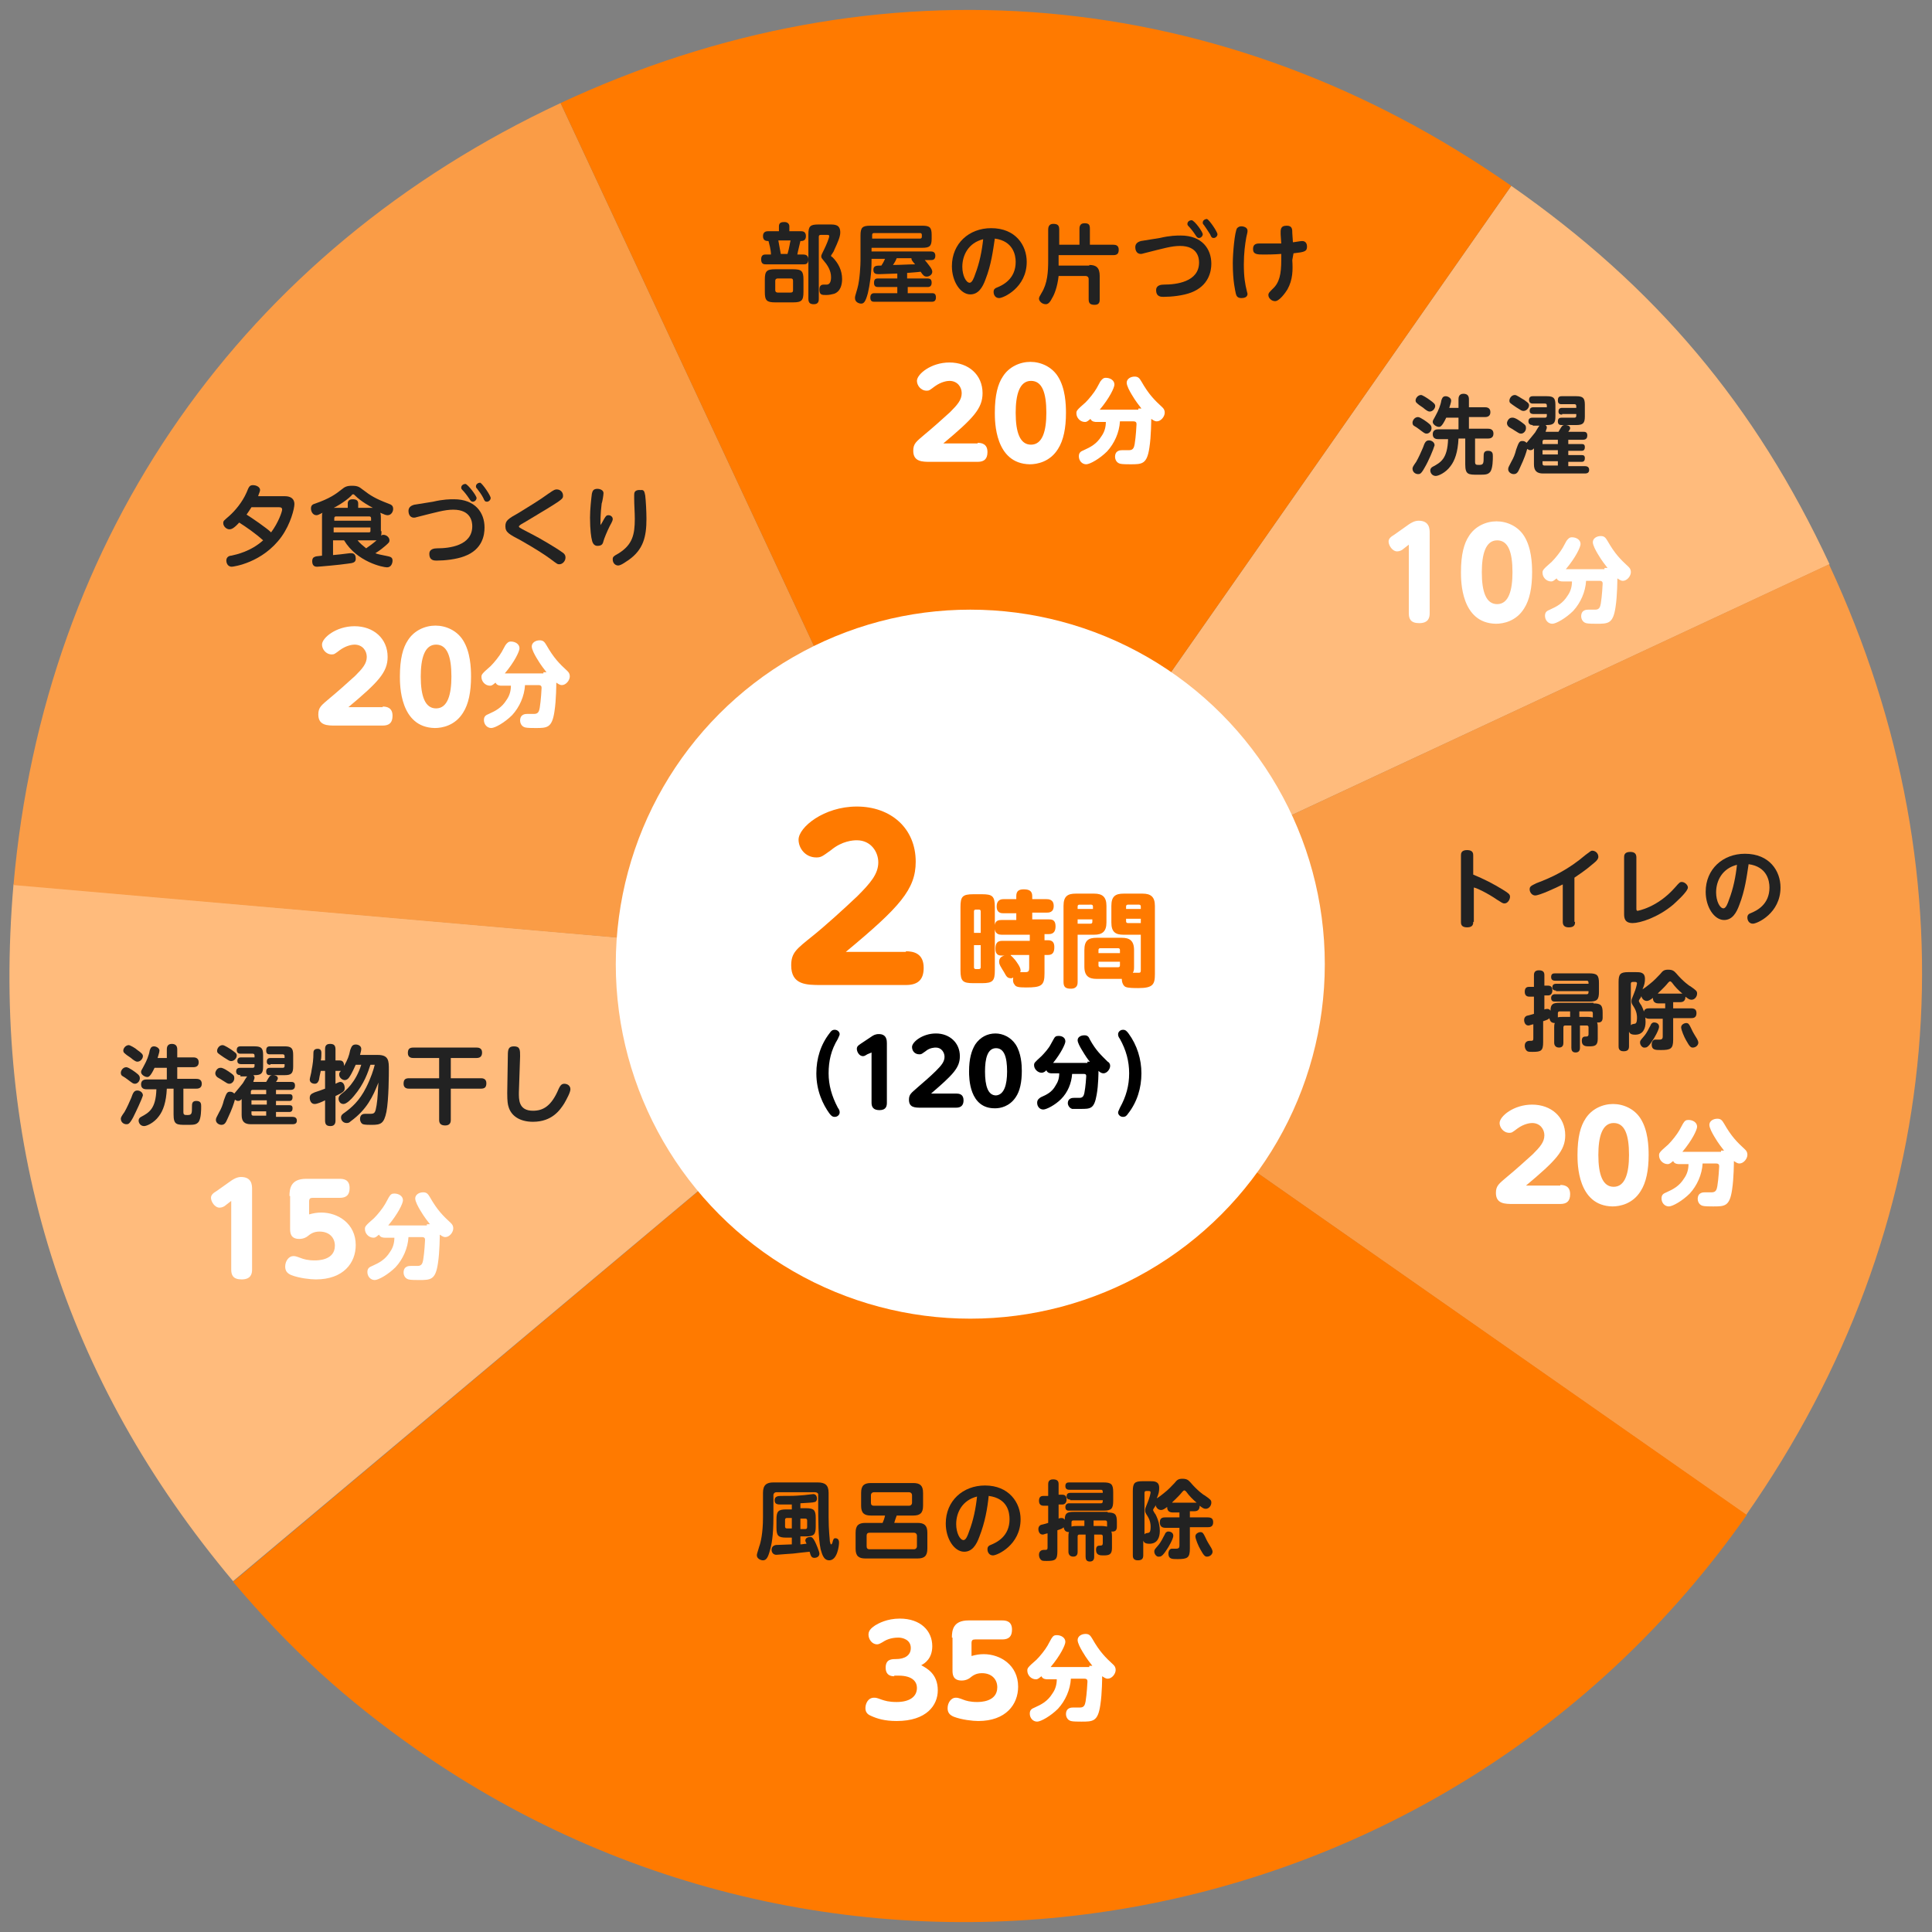 <?xml version="1.0" encoding="utf-8"?>
<!-- Generator: Adobe Illustrator 23.0.1, SVG Export Plug-In . SVG Version: 6.00 Build 0)  -->
<svg version="1.1" id="レイヤー_1" xmlns="http://www.w3.org/2000/svg" xmlns:xlink="http://www.w3.org/1999/xlink" x="0px"
	 y="0px" width="315px" height="315px" viewBox="0 0 315 315" style="enable-background:new 0 0 315 315;" xml:space="preserve">
<rect x="0" y="0" width="315" height="315" fill="#808080" stroke="none"/>
<style type="text/css">
	.st0{fill:#FFBB7C;}
	.st1{fill:#FA9C46;}
	.st2{fill:#FF7A00;}
	.st3{fill:#FFFFFF;}
	.st4{fill:#222222;}
</style>
<title>アートボード 6</title>
<g>
</g>
<g>
</g>
<g>
</g>
<g>
</g>
<g>
</g>
<g>
</g>
<g>
	<g>
		<g>
			<path class="st0" d="M157.2,157.8l89.2-127.5C269.9,46.7,286.2,66,298.3,92L157.2,157.8z"/>
		</g>
	</g>
	<g>
		<g>
			<path class="st1" d="M157.2,157.8l141-65.8c24.2,51.9,19.3,108.1-13.5,155L157.2,157.8z"/>
		</g>
	</g>
	<g>
		<g>
			<path class="st2" d="M157.2,157.8L284.8,247c-49.3,70.4-146.3,87.5-216.8,38.3c-11.7-8.2-20.8-16.5-30-27.4L157.2,157.8z"/>
		</g>
	</g>
	<g>
		<g>
			<path class="st0" d="M157.2,157.8L38,257.8C10.4,224.9-1.5,187.1,2.2,144.2L157.2,157.8z"/>
		</g>
	</g>
	<g>
		<g>
			<path class="st1" d="M157.2,157.8l-155-13.5c5-57,37.4-103.3,89.2-127.5L157.2,157.8z"/>
		</g>
	</g>
	<g>
		<g>
			<path class="st2" d="M157.2,157.8l-65.8-141c51.9-24.2,108.1-19.3,155,13.5L157.2,157.8z"/>
		</g>
	</g>
	<circle id="b_5_" class="st3" cx="158.2" cy="157.2" r="57.8"/>
	<g>
		<path class="st2" d="M147.7,155.1c1.2,0,2.9,0.3,2.9,2.7c0,1.9-0.9,2.8-2.9,2.8h-13.8c-2.4,0-4.9,0-4.9-3.2c0-2.1,0.9-2.7,3.5-4.8
			c2-1.6,5.2-4.5,7.3-6.5c2.1-2.1,3.4-3.6,3.4-5.5c0-1.7-1.2-3.6-3.5-3.6c-0.6,0-2.4,0.1-4.2,1.6c-1.4,1-1.6,1.2-2.4,1.2
			c-1.8,0-2.9-1.5-2.9-2.9c0-2,4.1-5.4,9.5-5.4c5.5,0,9.6,3.5,9.6,9c0,4.5-2.6,7.4-11.4,14.7H147.7z"/>
		<path class="st2" d="M165.7,150v-1.1h-2.1c-0.3,0-1.1,0-1.1-1.1c0-0.8,0.4-1.2,1.1-1.2h2.1v-0.5c0-0.8,0.4-1.1,1.2-1.1
			c0.8,0,1.4,0.2,1.4,1.1v0.5h2.3c0.3,0,1.2,0,1.2,1.1c0,1.1-0.8,1.1-1.2,1.1h-2.3v1.1h2.7c0.4,0,1.1,0,1.1,1.1
			c0,0.7-0.2,1.3-1.1,1.3h-0.7v1h0.6c0.8,0,1,0.5,1,1.1c0,0.6-0.1,1.3-1,1.3h-0.6v3c0,2-0.5,2.3-3,2.3c-1.3,0-1.7-0.1-1.9-0.5
			c-0.2-0.2-0.3-0.6-0.2-1.1c-0.1,0-0.2,0.1-0.3,0.1c-0.7,0-0.8-0.3-1.2-1c-0.2-0.3-0.3-0.5-0.6-1c-0.1-0.2-0.2-0.4-0.2-0.7
			c0-0.6,0.4-0.9,0.9-1h-0.4c-0.4,0-1.1,0-1.1-1.1c0-0.9,0.3-1.3,1.1-1.3h4.5v-1h-4.6c-0.4,0-1-0.1-1.1-0.9v6.7
			c0,1.7-0.3,2.1-2.1,2.1h-1.4c-1.7,0-2.1-0.3-2.1-2.1v-10.3c0-1.7,0.3-2.1,2.1-2.1h1.4c1.7,0,2.1,0.3,2.1,2.1v2.9
			c0.1-0.7,0.6-0.8,1.1-0.8H165.7z M159.9,152.1v-3.5c0-0.2-0.1-0.3-0.3-0.3h-0.5c-0.2,0-0.3,0.1-0.3,0.3v3.5H159.9z M159.9,154.1
			h-1.1v3.6c0,0.2,0.1,0.3,0.3,0.3h0.5c0.2,0,0.3-0.1,0.3-0.3V154.1z M164.8,155.8c0.2,0.1,0.4,0.4,0.7,0.7c0.3,0.4,0.9,1.2,0.9,1.7
			c0,0.2,0,0.2-0.1,0.3c0.2,0,0.7,0,0.9,0c0.5,0,0.6-0.2,0.6-0.7v-2.1H164.8z"/>
		<path class="st2" d="M175.7,160.1c0,0.3,0,1.1-1.1,1.1c-0.9,0-1.2-0.3-1.2-1.1v-12.4c0-1.6,0.7-2,2-2h3c1.3,0,2,0.5,2,2v2.7
			c0,1.5-0.7,2-2,2h-2.7V160.1z M178.2,148.2v-0.4c0-0.2-0.1-0.3-0.3-0.3H176c-0.2,0-0.3,0.1-0.3,0.3v0.4H178.2z M175.7,149.8v0.8
			h2.1c0.2,0,0.3-0.1,0.3-0.3v-0.4H175.7z M178.8,159.6c-1.2,0-2-0.4-2-2v-2.7c0-1.6,0.7-2,2-2h4.1c1.2,0,2,0.4,2,2v2.7
			c0,0.4,0,0.7-0.2,1c0.1,0,1,0,1,0c0.3,0,0.3-0.2,0.3-0.5v-5.7h-2.8c-1.3,0-2-0.4-2-2v-2.7c0-1.6,0.7-2,2-2h3.1c1.3,0,2,0.5,2,2
			v11.1c0,1.7-0.3,2.3-2.7,2.3c-0.6,0-1.7,0-2.1-0.2c-0.4-0.2-0.6-0.8-0.6-1.3H178.8z M179.1,155.4h3.5v-0.5c0-0.2-0.1-0.3-0.3-0.3
			h-2.9c-0.2,0-0.3,0.1-0.3,0.3V155.4z M179.1,156.8v0.6c0,0.2,0.1,0.3,0.3,0.3h2.9c0.2,0,0.3-0.1,0.3-0.3v-0.6H179.1z M183.6,148.2
			h2.4v-0.4c0-0.2-0.1-0.3-0.3-0.3h-1.8c-0.2,0-0.3,0.1-0.3,0.3V148.2z M186,149.8h-2.4v0.4c0,0.2,0.1,0.3,0.3,0.3h2.1V149.8z"/>
	</g>
	<g>
		<path d="M136.6,180.6c0.3,0.4,0.3,0.6,0.3,0.8c0,0.3-0.3,0.7-0.8,0.7c-0.4,0-0.6-0.2-0.9-0.6c-1-1.4-2.1-3.6-2.1-6.5
			c0-2.4,0.7-4.7,2.2-6.6c0.2-0.3,0.4-0.5,0.8-0.5c0.5,0,0.8,0.4,0.8,0.7c0,0.2-0.1,0.3-0.3,0.8c-1.1,1.8-1.5,3.6-1.5,5.6
			C135.1,176.9,135.6,178.7,136.6,180.6z"/>
		<path d="M141.4,171.9c-0.2,0.1-0.4,0.3-0.7,0.3c-0.6,0-1-0.7-1-1.2c0-0.4,0.3-0.6,0.6-0.8l1.8-1.2c0.3-0.2,0.6-0.4,1.2-0.4
			c1.3,0,1.3,1.1,1.3,1.5v9.7c0,0.5-0.1,1.2-1.2,1.2c-1,0-1.3-0.5-1.3-1.2v-8.2L141.4,171.9z"/>
		<path d="M155.9,178.3c0.5,0,1.2,0.1,1.2,1.1c0,0.8-0.4,1.2-1.2,1.2h-5.7c-1,0-2,0-2-1.3c0-0.9,0.4-1.1,1.4-2
			c0.8-0.7,2.1-1.8,3-2.7c0.9-0.9,1.4-1.5,1.4-2.3c0-0.7-0.5-1.5-1.4-1.5c-0.2,0-1,0-1.7,0.6c-0.6,0.4-0.6,0.5-1,0.5
			c-0.8,0-1.2-0.6-1.2-1.2c0-0.8,1.7-2.2,3.9-2.2c2.2,0,3.9,1.5,3.9,3.7c0,1.9-1.1,3-4.7,6.1H155.9z"/>
		<path d="M158,174.7c0-2.1,0.4-3.4,1-4.4c0.8-1.2,2-1.8,3.3-1.8c1.2,0,2.5,0.6,3.3,1.8c0.9,1.4,1,3.3,1,4.3c0,1.8-0.3,3.3-1,4.3
			c-1,1.5-2.5,1.8-3.3,1.8C158,180.8,158,175.7,158,174.7z M164.2,174.7c0-2.4-0.5-3.8-1.8-3.8c-1.4,0-1.8,1.7-1.8,3.8
			c0,2.4,0.5,3.9,1.8,3.9C163.7,178.5,164.2,176.9,164.2,174.7z"/>
		<path d="M177.3,173.1c0.2,0,0.3,0,0.4,0c-0.3-0.3-0.7-0.9-1.3-1.9c-0.3-0.5-0.7-1.2-0.7-1.6c0-0.5,0.5-0.8,1.1-0.8
			c0.5,0,0.7,0.2,0.9,0.7c1,1.8,1.8,2.5,2.9,3.6c0.2,0.1,0.4,0.3,0.4,0.7c0,0.5-0.5,1.2-1.1,1.2c-0.3,0-0.6-0.2-0.8-0.4
			c0,0.1,0,2.3-0.3,3.9c-0.4,2.3-1,2.3-2.6,2.3c-0.3,0-1.2,0-1.4,0c-0.6-0.2-0.7-0.8-0.7-0.9c0-0.9,0.8-0.9,1-0.9c0.1,0,0.8,0,0.9,0
			c0.6,0,0.7-0.4,0.8-0.8c0.2-1,0.3-2.6,0.3-2.7c0-0.2,0-0.4-0.4-0.4h-1.9c-0.1,1.5-0.7,3-1.8,4.1c-1,1-2.4,1.7-2.9,1.7
			c-0.6,0-1-0.5-1-1.1c0-0.5,0.3-0.7,0.6-0.9c0.9-0.4,1.8-0.8,2.4-1.9c0.4-0.6,0.6-1.2,0.6-2h-1.2c-0.2,0-0.7,0-0.9-0.5
			c-0.2,0.2-0.4,0.4-0.8,0.4c-0.6,0-1.2-0.6-1.2-1.2c0-0.4,0-0.4,1.2-1.5c0.5-0.5,1.2-1.3,1.5-1.9l0.5-0.9c0.2-0.4,0.4-0.5,0.8-0.5
			c0.6,0,1.1,0.3,1.1,0.9c0,0.4-0.7,1.9-2,3.5H177.3z"/>
		<path d="M182.6,169.4c-0.3-0.4-0.3-0.6-0.3-0.8c0-0.3,0.3-0.7,0.8-0.7c0.4,0,0.6,0.2,0.9,0.6c1.4,1.9,2.1,4.2,2.1,6.5
			c0,2.4-0.7,4.7-2.2,6.6c-0.2,0.3-0.4,0.5-0.8,0.5c-0.5,0-0.8-0.4-0.8-0.7c0-0.2,0.1-0.3,0.3-0.8c1-1.8,1.5-3.6,1.5-5.6
			C184.1,173,183.6,171.2,182.6,169.4z"/>
	</g>
	<g>
		<g>
			<path class="st4" d="M232.3,76.2c-0.6,1.1-0.8,1.1-1.1,1.1c-0.4,0-0.9-0.3-0.9-0.9c0-0.2,0.1-0.4,0.6-1.1
				c0.4-0.7,0.8-1.6,1.1-2.3c0.3-0.9,0.5-1.2,1-1.2c0.4,0,0.9,0.3,0.9,0.8C233.7,73.3,232.9,75.2,232.3,76.2z M232.9,69
				c0.4,0.3,0.5,0.5,0.5,0.8c0,0.5-0.4,0.9-0.8,0.9c-0.3,0-0.4-0.1-1.2-0.7c-0.1-0.1-0.7-0.5-0.9-0.6c-0.1-0.1-0.2-0.2-0.2-0.5
				c0-0.3,0.3-0.9,0.9-0.9C231.6,68,232.8,68.9,232.9,69z M233.1,65.2c0.7,0.5,0.9,0.7,0.9,1c0,0.4-0.4,0.9-0.9,0.9
				c-0.2,0-0.4-0.1-0.8-0.4c-0.3-0.3-0.9-0.6-1.2-0.9c-0.1-0.1-0.3-0.2-0.3-0.5c0-0.4,0.4-0.9,0.9-0.9
				C231.9,64.4,232.7,64.9,233.1,65.2z M237.8,66.4v-1.3c0-0.2,0-0.9,0.8-0.9c0.7,0,0.9,0.4,0.9,0.9v1.3h2.6c0.2,0,0.9,0,0.9,0.8
				c0,0.8-0.7,0.8-0.9,0.8h-2.6v1.9h3.1c0.2,0,0.9,0,0.9,0.8c0,0.8-0.7,0.8-0.9,0.8h-2.1v3.8c0,0.5,0.2,0.5,0.7,0.5
				c0.7,0,0.7-0.3,0.7-1.4c0-0.4,0-0.9,0.7-0.9c0.8,0,0.8,0.5,0.8,0.9c0,0.5,0,1.9-0.4,2.5c-0.4,0.5-0.8,0.5-2,0.5
				c-1.6,0-2.1,0-2.1-1.7v-4.2h-1.1c-0.1,2.2-0.6,3.6-1.3,4.5c-0.8,1.1-2,1.6-2.4,1.6c-0.6,0-0.9-0.5-0.9-0.9c0-0.3,0.2-0.5,0.4-0.6
				c1.3-0.7,2.4-1.3,2.5-4.5h-1.6c-0.2,0-0.9,0-0.9-0.8c0-0.8,0.7-0.8,0.9-0.8h3.3v-1.9h-2c-0.7,1.5-1,1.5-1.2,1.5
				c-0.4,0-1-0.4-1-0.8c0-0.3,0.1-0.3,0.5-1.1c0.4-0.7,0.8-1.7,0.9-2.4c0.1-0.3,0.2-0.7,0.7-0.7c0.4,0,0.9,0.3,0.9,0.7
				c0,0.4-0.3,1.1-0.3,1.2H237.8z"/>
			<path class="st4" d="M249.9,69.3c-0.1,0-0.7,0-0.7-0.6c0-0.6,0.5-0.6,0.7-0.6h2c0.2,0,0.3-0.1,0.3-0.3v-0.3H250
				c-0.1,0-0.6,0-0.6-0.5c0-0.4,0.2-0.6,0.6-0.6h2.2v-0.3c0-0.2-0.1-0.3-0.3-0.3h-2c-0.1,0-0.6,0-0.6-0.6c0-0.4,0.2-0.6,0.6-0.6h2.3
				c1.1,0,1.4,0.3,1.4,1.4v1.9c0,1.1-0.3,1.4-1.4,1.4h-0.2c0.1,0.1,0.2,0.2,0.2,0.4c0,0.2-0.1,0.3-0.2,0.7h2.1
				c0.6-1,0.6-1.1,1.1-1.1c0.3,0,0.8,0.1,0.8,0.5c0,0.1,0,0.2-0.3,0.6h2.4c0.3,0,0.7,0,0.7,0.6c0,0.3-0.1,0.7-0.7,0.7h-2.4v0.7h2.2
				c0.3,0,0.5,0.1,0.5,0.5c0,0.3-0.1,0.6-0.5,0.6h-2.2v0.7h2.2c0.3,0,0.5,0.1,0.5,0.5c0,0.3-0.1,0.6-0.5,0.6h-2.2V76h2.7
				c0.3,0,0.7,0.1,0.7,0.6c0,0.4-0.2,0.6-0.7,0.6h-6.8c-1,0-1.5-0.4-1.5-1.5v-2.6c-0.2,0.2-0.3,0.3-0.6,0.3c-0.2,0-0.3-0.1-0.5-0.2
				c-0.2,0.7-0.4,1.4-1.2,3.1c-0.3,0.7-0.5,1-1,1c-0.4,0-0.9-0.3-0.9-0.8c0-0.3,0.1-0.4,0.5-1.2c0.4-0.7,0.6-1.2,0.8-2
				c0.4-1.1,0.5-1.4,1-1.4c0.3,0,0.5,0.1,0.7,0.3c0.5-0.6,1.1-1.3,1.4-1.7c0.1-0.2,0.6-1,0.7-1.1H249.9z M248.3,69
				c0.4,0.3,0.5,0.4,0.5,0.8c0,0.5-0.4,0.9-0.8,0.9c-0.3,0-0.4-0.1-1.2-0.6c-0.1-0.1-0.7-0.4-0.8-0.5c-0.1-0.1-0.3-0.3-0.3-0.6
				c0-0.3,0.3-0.9,0.8-0.9C247,68,247.9,68.7,248.3,69z M248.5,65.2c0.5,0.4,0.8,0.5,0.8,0.9c0,0.4-0.4,0.9-0.9,0.9
				c-0.3,0-0.4-0.1-1.2-0.6c-1-0.7-1.1-0.7-1.1-1.1c0-0.3,0.3-0.9,0.9-0.9C247.3,64.4,248.1,65,248.5,65.2z M254,72.4v-0.7h-2.2
				c-0.2,0-0.3,0.1-0.3,0.3v0.4H254z M254,73.4h-2.5v0.7h2.5V73.4z M254,76v-0.8h-2.5v0.4c0,0.2,0.1,0.3,0.3,0.3H254z M254.7,67.6
				c-0.2,0-0.6,0-0.6-0.5c0-0.3,0.1-0.6,0.6-0.6h2.3v-0.3c0-0.2-0.1-0.3-0.3-0.3h-2.1c-0.2,0-0.6,0-0.6-0.6c0-0.4,0.1-0.7,0.6-0.7
				h2.4c1.1,0,1.4,0.3,1.4,1.4v1.9c0,1.1-0.3,1.4-1.4,1.4h-2.4c-0.2,0-0.6,0-0.6-0.6c0-0.5,0.3-0.6,0.6-0.6h2.1
				c0.2,0,0.3-0.1,0.3-0.3v-0.3H254.7z"/>
		</g>
	</g>
	<g>
		<path class="st3" d="M228.8,89.5c-0.2,0.2-0.6,0.4-1,0.4c-0.8,0-1.4-1-1.4-1.6c0-0.5,0.4-0.8,0.9-1.1l2.4-1.7
			c0.3-0.2,0.9-0.6,1.6-0.6c1.8,0,1.8,1.4,1.8,2V100c0,0.7-0.2,1.6-1.7,1.6c-1.4,0-1.7-0.7-1.7-1.6V88.8L228.8,89.5z"/>
		<path class="st3" d="M238.2,93.3c0-2.9,0.5-4.7,1.3-5.9c1-1.6,2.8-2.4,4.5-2.4c1.7,0,3.5,0.8,4.5,2.4c1.2,1.9,1.3,4.5,1.3,5.9
			c0,2.5-0.4,4.5-1.3,5.9c-1.3,2.1-3.4,2.5-4.6,2.5C238.2,101.6,238.2,94.7,238.2,93.3z M246.6,93.3c0-3.3-0.7-5.2-2.5-5.2
			c-1.9,0-2.5,2.3-2.5,5.2c0,3.2,0.7,5.2,2.5,5.2C246,98.5,246.6,96.2,246.6,93.3z"/>
		<path class="st3" d="M261.6,92.6c0.2,0,0.3,0,0.5,0c-0.3-0.4-0.9-1.1-1.6-2.3c-0.3-0.5-0.8-1.4-0.8-1.9c0-0.6,0.6-1,1.3-1
			c0.6,0,0.8,0.3,1.1,0.8c1.2,2.1,2.1,3,3.4,4.2c0.2,0.2,0.4,0.4,0.4,0.9c0,0.6-0.6,1.4-1.3,1.4c-0.4,0-0.7-0.3-0.9-0.4
			c0,0.1,0,2.8-0.3,4.7c-0.4,2.7-1.2,2.7-3.1,2.7c-0.4,0-1.4,0-1.7-0.1c-0.7-0.2-0.8-0.9-0.8-1.1c0-1.1,0.9-1.1,1.2-1.1
			c0.2,0,1,0,1.1,0c0.7,0,0.8-0.5,0.9-1c0.2-1.2,0.3-3.1,0.3-3.2c0-0.2,0-0.5-0.5-0.5h-2.2c-0.1,1.8-0.9,3.6-2.1,4.9
			c-1.2,1.2-2.8,2.1-3.4,2.1c-0.7,0-1.2-0.6-1.2-1.3c0-0.6,0.3-0.8,0.8-1c1.1-0.5,2.1-1,2.9-2.3c0.5-0.7,0.7-1.5,0.7-2.3h-1.5
			c-0.2,0-0.8,0-1-0.5c-0.3,0.2-0.5,0.5-0.9,0.5c-0.8,0-1.4-0.7-1.4-1.4c0-0.4,0-0.5,1.5-1.8c0.6-0.6,1.4-1.6,1.8-2.3l0.6-1.1
			c0.3-0.4,0.5-0.6,0.9-0.6c0.7,0,1.4,0.4,1.4,1.1c0,0.5-0.8,2.2-2.4,4.1H261.6z"/>
	</g>
	<g>
		<g>
			<path class="st4" d="M240.2,150.3c0,0.3,0,0.9-1,0.9c-1,0-1-0.6-1-0.9v-10.8c0-0.3,0-0.9,1-0.9c1,0,1,0.6,1,0.9v3.1
				c1.7,0.7,3.3,1.5,4.9,2.5c0.8,0.5,1.1,0.7,1.1,1.1c0,0.5-0.4,1.1-0.9,1.1c-0.3,0-0.4-0.1-1.2-0.6c-1.6-1.1-3.3-1.9-3.8-2V150.3z"
				/>
			<path class="st4" d="M256.8,150.3c0,0.3,0,0.9-1,0.9c-0.7,0-1-0.3-1-0.9v-6.1c-1.2,0.6-3.8,1.8-4.5,1.8c-0.5,0-0.9-0.5-0.9-1
				c0-0.5,0.3-0.6,1.1-1c2.7-1,5.3-2.3,8-4.6c0.8-0.6,0.9-0.7,1.1-0.7c0.5,0,1,0.4,1,1c0,0.3-0.2,0.6-0.7,1
				c-1.5,1.3-2.5,1.9-3.2,2.4V150.3z"/>
			<path class="st4" d="M266.8,148.1c0,0.2,0,0.4,0.2,0.4c0,0,3.2-0.5,6.1-3.8c0.7-0.8,0.8-0.9,1.1-0.9c0.5,0,1,0.5,1,0.9
				c0,0.7-2.2,2.6-2.4,2.8c-2.5,2.1-5.4,3-6.6,3c-1.3,0-1.4-0.8-1.4-1.5v-9.2c0-0.3,0-0.9,1-0.9c0.7,0,1,0.3,1,0.9V148.1z"/>
			<path class="st4" d="M283.6,147.5c-0.5,1.4-1.2,2.5-2.5,2.5c-1.6,0-3-2.1-3-4.6c0-3.7,2.8-6.2,6.4-6.2c4,0,5.8,2.8,5.8,5.5
				c0,4.2-3.8,5.9-4.5,5.9c-0.6,0-0.9-0.5-0.9-1c0-0.4,0.2-0.6,0.5-0.7c1-0.4,3.1-1.4,3.1-4.2c0-1.1-0.4-3.4-3.4-3.8
				C284.8,142.9,284.5,145.2,283.6,147.5z M279.8,145.5c0,1.4,0.6,2.6,1.2,2.6c0.4,0,0.7-0.8,0.9-1.4c0.7-1.8,1.1-3.8,1.3-5.7
				C280.8,141.6,279.8,143.6,279.8,145.5z"/>
			<path class="st4" d="M259.8,163.6c1.2,0,1.5,0.3,1.5,1.5v0.8c0,0.4-0.1,0.9-0.9,0.8c0.1,0.3,0.1,0.6,0.1,0.8v1.9
				c0,1.1-0.5,1.2-1.4,1.2c-0.5,0-1.2,0-1.2-0.9c0-0.7,0.4-0.7,0.7-0.7c0.3,0,0.4-0.1,0.4-0.4v-1.1c0-0.2-0.1-0.3-0.3-0.3h-1.1v3.6
				c0,0.2,0,0.8-0.7,0.8c-0.6,0-0.7-0.4-0.7-0.8v-3.6h-1c-0.2,0-0.3,0.1-0.3,0.3v2.5c0,0.2,0,0.8-0.7,0.8c-0.6,0-0.8-0.4-0.8-0.8
				v-2.5c0-0.2,0-0.5,0.1-0.7c-0.8,0-0.8-0.6-0.9-0.8c-0.1,0.2-0.4,0.3-1,0.5v3.4c0,1.4-0.3,1.6-1.7,1.6c-0.6,0-0.8,0-1-0.2
				c-0.2-0.2-0.3-0.5-0.3-0.8c0-0.5,0.3-0.8,0.8-0.8c0.5,0,0.6,0,0.6-0.4v-2.3c-0.5,0.1-0.6,0.2-0.8,0.2c-0.5,0-0.7-0.5-0.7-0.9
				c0-0.5,0.4-0.7,0.5-0.7c0.1,0,0.4-0.1,1.1-0.3v-2.8h-0.7c-0.2,0-0.8,0-0.8-0.8c0-0.8,0.5-0.8,0.8-0.8h0.7V159
				c0-0.2,0-0.8,0.8-0.8c0.8,0,0.9,0.4,0.9,0.8v1.7h0.6c0.6,0,0.7,0.4,0.7,0.8c0,0.4-0.2,0.8-0.7,0.8h-0.6v2.3
				c0.2-0.1,0.3-0.1,0.5-0.1c0.2,0,0.4,0.1,0.5,0.3c0-1.1,0.4-1.3,1.5-1.3H259.8z M253.7,161.5c-0.4,0-0.6-0.2-0.6-0.5
				s0.1-0.6,0.6-0.6h5.3c0-0.3,0-0.5-0.3-0.5h-5.1c-0.2,0-0.7,0-0.7-0.6c0-0.6,0.4-0.6,0.7-0.6h5.5c1.3,0,1.6,0.3,1.6,1.6v1.4
				c0,1.3-0.3,1.6-1.6,1.6h-5.6c-0.2,0-0.6,0-0.6-0.6c0-0.4,0.3-0.6,0.6-0.6h5.2c0.3,0,0.3-0.2,0.3-0.5H253.7z M253.9,165.9
				c0.3-0.1,0.6-0.1,0.9-0.1h1.2v-0.9h-1.7c-0.2,0-0.3,0.1-0.3,0.3V165.9z M257.5,164.9v0.9h1.3c0.5,0,0.8,0.1,0.9,0.1v-0.7
				c0-0.2-0.1-0.3-0.3-0.3H257.5z"/>
			<path class="st4" d="M271.5,164.6v-1h-1.1c-0.9,0-0.9-0.7-0.9-0.9c-0.4,0.3-0.7,0.5-1,0.5c-0.2,0-0.7-0.1-0.9-0.8
				c0,0.1-0.1,0.3-0.2,0.4c-0.2,0.3-0.2,0.4-0.2,0.4c0,0.1,0.3,0.6,0.4,0.7c0.1,0.2,0.7,1.3,0.7,2.7c0,1.1-0.4,2.1-1.7,2.1
				c-0.8,0-0.9-0.3-1-0.5v2.4c0,0.6-0.3,0.8-0.9,0.8c-0.8,0-0.8-0.6-0.8-0.8v-10.5c0-1.3,0.3-1.6,1.6-1.6h1.2c0.7,0,1.5,0,1.5,1.1
				c0,0.6-0.1,1-0.4,1.7c0.2-0.1,1-0.7,1.1-0.8c0.9-0.7,1.3-1.2,1.8-1.7c0.4-0.5,0.6-0.7,1.3-0.7c0.8,0,1,0.3,1.3,0.6
				c1.1,1.3,2.2,2.1,2.3,2.1c1,0.7,1.1,0.8,1.1,1.2c0,0.5-0.4,1-0.9,1c-0.3,0-0.5-0.1-1-0.5c0,0.8-0.5,0.9-0.9,0.9h-1.1v1h2.9
				c0.6,0,0.9,0.2,0.9,0.8c0,0.8-0.6,0.8-0.9,0.8h-2.9v3.5c0,1.5-0.4,1.7-2,1.7c-0.9,0-1.5,0-1.5-0.9c0-0.3,0.1-0.7,0.5-0.8
				c0.1,0,0.2,0,0.8,0c0.4,0,0.5-0.2,0.5-0.5v-2.9h-2.2c-0.6,0-0.9-0.3-0.9-0.9c0-0.8,0.6-0.8,0.9-0.8H271.5z M265.8,167.3
				c0.1-0.2,0.2-0.2,0.3-0.3c0.1,0,0.4-0.1,0.5-0.1c0.3-0.1,0.3-0.7,0.3-1c0-0.2,0-0.9-0.5-1.7c-0.4-0.6-0.4-0.7-0.4-1
				c0-0.3,0.1-0.4,0.4-1.2c0.3-0.7,0.5-1.5,0.5-1.7c0,0,0-0.2-0.3-0.2h-0.4c-0.2,0-0.3,0.1-0.3,0.3V167.3z M267.4,170
				c0-0.3,0-0.3,0.6-1c0.6-0.7,0.8-1.3,1.1-1.8c0.1-0.3,0.3-0.5,0.6-0.5c0.2,0,0.8,0.1,0.8,0.7c0,0.5-0.8,1.9-1.1,2.3
				c-0.7,1.1-1,1.1-1.2,1.1C267.8,170.9,267.4,170.4,267.4,170z M274.3,162c-0.6-0.5-1.2-1.1-1.7-1.8c-0.1-0.1-0.2-0.2-0.3-0.2
				c-0.1,0-0.2,0.1-0.3,0.2c-0.8,1-1.7,1.7-1.7,1.8H274.3z M275.7,167.6c0.4,0.9,0.6,1.1,1,1.8c0.1,0.2,0.2,0.4,0.2,0.6
				c0,0.4-0.4,0.8-0.9,0.8c-0.3,0-0.5-0.1-1.1-1.2c-0.3-0.5-0.8-1.7-0.8-2.1c0-0.5,0.6-0.7,0.8-0.7
				C275.3,166.8,275.4,167,275.7,167.6z"/>
		</g>
	</g>
	<g>
		<path class="st3" d="M254.4,193.2c0.7,0,1.6,0.2,1.6,1.5c0,1.1-0.5,1.6-1.6,1.6h-7.7c-1.3,0-2.8,0-2.8-1.8c0-1.2,0.5-1.5,1.9-2.7
			c1.1-0.9,2.9-2.5,4.1-3.6c1.2-1.2,1.9-2,1.9-3.1c0-1-0.7-2-2-2c-0.3,0-1.3,0.1-2.4,0.9c-0.8,0.6-0.9,0.7-1.3,0.7
			c-1,0-1.6-0.9-1.6-1.6c0-1.1,2.3-3,5.3-3c3.1,0,5.4,2,5.4,5c0,2.5-1.5,4.1-6.4,8.2H254.4z"/>
		<path class="st3" d="M257.2,188.3c0-2.9,0.5-4.7,1.3-5.9c1-1.6,2.8-2.4,4.5-2.4c1.7,0,3.5,0.8,4.5,2.4c1.2,1.9,1.3,4.5,1.3,5.9
			c0,2.5-0.4,4.5-1.3,5.9c-1.3,2.1-3.4,2.5-4.6,2.5C257.2,196.6,257.2,189.7,257.2,188.3z M265.6,188.3c0-3.3-0.7-5.2-2.5-5.2
			c-1.9,0-2.5,2.3-2.5,5.2c0,3.2,0.7,5.2,2.5,5.2C265,193.5,265.6,191.2,265.6,188.3z"/>
		<path class="st3" d="M280.6,187.6c0.2,0,0.3,0,0.5,0c-0.3-0.4-0.9-1.1-1.6-2.3c-0.3-0.5-0.8-1.4-0.8-1.9c0-0.6,0.6-1,1.3-1
			c0.6,0,0.8,0.3,1.1,0.8c1.2,2.1,2.1,3,3.4,4.2c0.2,0.2,0.4,0.4,0.4,0.9c0,0.6-0.6,1.4-1.3,1.4c-0.4,0-0.7-0.3-0.9-0.4
			c0,0.1,0,2.8-0.3,4.7c-0.4,2.7-1.2,2.7-3.1,2.7c-0.4,0-1.4,0-1.7-0.1c-0.7-0.2-0.8-0.9-0.8-1.1c0-1.1,0.9-1.1,1.2-1.1
			c0.2,0,1,0,1.1,0c0.7,0,0.8-0.5,0.9-1c0.2-1.2,0.3-3.1,0.3-3.2c0-0.2,0-0.5-0.5-0.5h-2.2c-0.1,1.8-0.9,3.6-2.1,4.9
			c-1.2,1.2-2.8,2.1-3.4,2.1c-0.7,0-1.2-0.6-1.2-1.3c0-0.6,0.3-0.8,0.8-1c1.1-0.5,2.1-1,2.9-2.3c0.5-0.7,0.7-1.5,0.7-2.3h-1.5
			c-0.2,0-0.8,0-1-0.5c-0.3,0.2-0.5,0.5-0.9,0.5c-0.8,0-1.4-0.7-1.4-1.4c0-0.4,0-0.5,1.5-1.8c0.6-0.6,1.4-1.6,1.8-2.3l0.6-1.1
			c0.3-0.5,0.5-0.6,0.9-0.6c0.7,0,1.4,0.4,1.4,1.1c0,0.5-0.8,2.2-2.4,4.1H280.6z"/>
	</g>
	<g>
		<g>
			<path class="st4" d="M126.6,243.3c-0.3,0-0.5,0.2-0.5,0.5v3.6c0,3-0.3,4.5-0.6,5.5c-0.3,1.1-0.6,1.5-1.1,1.5c-0.4,0-1-0.3-1-0.8
				c0-0.2,0-0.2,0.4-1.5c0.2-0.5,0.6-2.1,0.6-4.7v-4c0-1.3,0.6-1.7,1.7-1.7h7.2c1.2,0,1.8,0.4,1.8,1.7c0,0.2,0,1,0,1.1
				c0,0.7,0,2.2,0,2.9c0,2.2,0.2,3.5,0.2,3.9c0.1,0.3,0.1,0.5,0.2,0.5c0.1,0,0.2-0.1,0.3-0.6c0.1-0.2,0.1-0.4,0.4-0.4
				c0.1,0,0.6,0,0.6,0.7c0,0.6-0.3,2.9-1.6,2.9c-1,0-1.2-1.2-1.4-1.8c-0.4-1.9-0.4-4.7-0.4-7.9c0-0.4,0-1.1,0-1.1
				c0-0.1-0.2-0.3-0.5-0.3H126.6z M129.1,250.7h-0.9c-1.3,0-1.6-0.3-1.6-1.6v-1.4c0-1.3,0.3-1.6,1.6-1.6h0.9v-0.8
				c-0.6,0-1.3,0-1.7,0c-0.6,0-1.1,0-1.1-0.7c0-0.6,0.5-0.7,1-0.7c1.8,0,2.2,0,3.4-0.1c0.3,0,1.8-0.2,1.9-0.2c0.5,0,0.6,0.5,0.6,0.7
				c0,0.5-0.3,0.6-0.4,0.6c-0.3,0.1-0.8,0.1-2.3,0.2v0.8h0.9c1.3,0,1.6,0.3,1.6,1.6v1.4c0,1.3-0.3,1.6-1.6,1.6h-0.9v1.3
				c0.3,0,0.7-0.1,1-0.1c-0.1-0.3-0.2-0.4-0.2-0.5c0-0.6,0.7-0.6,0.8-0.6c0.2,0,0.4,0,0.8,0.8c0.2,0.4,0.7,1.6,0.7,1.9
				c0,0.6-0.6,0.7-0.8,0.7c-0.5,0-0.6-0.3-0.8-1c-0.9,0.1-2,0.2-2.7,0.3c-0.3,0-2.6,0.2-2.7,0.2c-0.8,0-0.8-0.8-0.8-0.8
				c0-0.4,0.2-0.7,0.7-0.8c0.4,0,2.2-0.1,2.6-0.1V250.7z M129.1,247.5h-0.8c-0.2,0-0.3,0.1-0.3,0.3v1.1c0,0.2,0.1,0.3,0.3,0.3h0.8
				V247.5z M130.5,249.3h0.8c0.2,0,0.3-0.1,0.3-0.3v-1.1c0-0.2-0.1-0.3-0.3-0.3h-0.8V249.3z"/>
			<path class="st4" d="M149.6,248.3c1.1,0,1.6,0.4,1.6,1.6v2.6c0,1.2-0.5,1.6-1.6,1.6h-8.5c-1.1,0-1.6-0.4-1.6-1.6v-2.6
				c0-1.2,0.5-1.6,1.6-1.6h2.8c0.1-0.2,0.3-0.7,0.4-1.2H142c-1.1,0-1.6-0.4-1.6-1.6v-2.1c0-1.2,0.5-1.6,1.6-1.6h6.9
				c1.1,0,1.6,0.4,1.6,1.6v2.1c0,1.2-0.5,1.6-1.6,1.6h-2.7c-0.2,0.6-0.3,0.8-0.4,1.2H149.6z M149.5,250.4c0-0.3-0.2-0.5-0.5-0.5
				h-7.2c-0.3,0-0.5,0.1-0.5,0.5v1.7c0,0.3,0.1,0.5,0.5,0.5h7.2c0.3,0,0.5-0.2,0.5-0.5V250.4z M148.7,243.8c0-0.3-0.2-0.5-0.5-0.5
				h-5.7c-0.3,0-0.5,0.2-0.5,0.5v1.2c0,0.3,0.1,0.5,0.5,0.5h5.7c0.3,0,0.5-0.2,0.5-0.5V243.8z"/>
			<path class="st4" d="M159.7,250.5c-0.5,1.4-1.2,2.5-2.5,2.5c-1.6,0-3-2.1-3-4.6c0-3.7,2.8-6.2,6.4-6.2c3.9,0,5.8,2.8,5.8,5.5
				c0,4.2-3.8,5.9-4.5,5.9c-0.6,0-0.9-0.5-0.9-1c0-0.4,0.2-0.6,0.5-0.7c1-0.4,3.1-1.4,3.1-4.2c0-1.1-0.3-3.4-3.4-3.8
				C161,245.9,160.6,248.2,159.7,250.5z M155.9,248.5c0,1.4,0.6,2.6,1.2,2.6c0.4,0,0.7-0.8,0.9-1.4c0.7-1.8,1.1-3.8,1.3-5.7
				C156.9,244.6,155.9,246.6,155.9,248.5z"/>
			<path class="st4" d="M180.6,246.6c1.2,0,1.5,0.3,1.5,1.5v0.8c0,0.4-0.1,0.9-0.9,0.8c0.1,0.3,0.1,0.6,0.1,0.8v1.9
				c0,1.1-0.5,1.2-1.4,1.2c-0.5,0-1.2,0-1.2-0.9c0-0.7,0.4-0.7,0.7-0.7c0.3,0,0.4-0.1,0.4-0.4v-1.1c0-0.2-0.1-0.3-0.3-0.3h-1.1v3.6
				c0,0.2,0,0.8-0.7,0.8c-0.6,0-0.7-0.4-0.7-0.8v-3.6h-1c-0.2,0-0.3,0.1-0.3,0.3v2.5c0,0.2,0,0.8-0.7,0.8c-0.6,0-0.8-0.4-0.8-0.8
				v-2.5c0-0.2,0-0.5,0.1-0.7c-0.8,0-0.8-0.6-0.9-0.8c-0.1,0.2-0.4,0.3-1,0.5v3.4c0,1.4-0.3,1.6-1.7,1.6c-0.6,0-0.8,0-1-0.2
				c-0.2-0.2-0.3-0.5-0.3-0.8c0-0.5,0.3-0.8,0.8-0.8c0.5,0,0.6,0,0.6-0.4v-2.3c-0.5,0.1-0.6,0.2-0.8,0.2c-0.5,0-0.7-0.5-0.7-0.9
				c0-0.5,0.4-0.7,0.5-0.7c0.1,0,0.4-0.1,1.1-0.3v-2.8h-0.7c-0.2,0-0.8,0-0.8-0.8c0-0.8,0.5-0.8,0.8-0.8h0.7V242
				c0-0.2,0-0.8,0.8-0.8c0.8,0,0.9,0.4,0.9,0.8v1.7h0.6c0.6,0,0.7,0.4,0.7,0.8c0,0.4-0.2,0.8-0.7,0.8h-0.6v2.3
				c0.2-0.1,0.3-0.1,0.5-0.1c0.2,0,0.4,0.1,0.5,0.3c0-1.1,0.4-1.3,1.5-1.3H180.6z M174.5,244.5c-0.4,0-0.6-0.2-0.6-0.5
				s0.1-0.6,0.6-0.6h5.3c0-0.3,0-0.5-0.3-0.5h-5.1c-0.2,0-0.7,0-0.7-0.6c0-0.6,0.4-0.6,0.7-0.6h5.5c1.3,0,1.6,0.3,1.6,1.6v1.4
				c0,1.3-0.3,1.6-1.6,1.6h-5.6c-0.2,0-0.6,0-0.6-0.6c0-0.4,0.3-0.6,0.6-0.6h5.2c0.3,0,0.3-0.2,0.3-0.5H174.5z M174.7,248.9
				c0.3-0.1,0.6-0.1,0.9-0.1h1.2v-0.9H175c-0.2,0-0.3,0.1-0.3,0.3V248.9z M178.3,247.9v0.9h1.3c0.5,0,0.8,0.1,0.9,0.1v-0.7
				c0-0.2-0.1-0.3-0.3-0.3H178.3z"/>
			<path class="st4" d="M192.3,247.6v-1h-1.1c-0.9,0-0.9-0.7-0.9-0.9c-0.4,0.3-0.7,0.5-1,0.5c-0.2,0-0.7-0.1-0.9-0.8
				c0,0.1-0.1,0.3-0.2,0.4c-0.2,0.3-0.2,0.4-0.2,0.4c0,0.1,0.3,0.6,0.4,0.7c0.1,0.2,0.7,1.3,0.7,2.7c0,1.1-0.4,2.1-1.7,2.1
				c-0.8,0-0.9-0.3-1-0.5v2.4c0,0.6-0.3,0.8-0.9,0.8c-0.8,0-0.8-0.6-0.8-0.8v-10.5c0-1.3,0.3-1.6,1.6-1.6h1.2c0.7,0,1.5,0,1.5,1.1
				c0,0.6-0.1,1-0.4,1.7c0.2-0.1,1-0.7,1.1-0.8c0.9-0.7,1.3-1.2,1.8-1.7c0.4-0.5,0.6-0.7,1.3-0.7c0.8,0,1,0.3,1.3,0.6
				c1.1,1.3,2.2,2.1,2.3,2.1c1,0.7,1.1,0.8,1.1,1.2c0,0.5-0.4,1-0.9,1c-0.3,0-0.5-0.1-1-0.5c0,0.8-0.5,0.9-0.9,0.9H194v1h2.9
				c0.6,0,0.9,0.2,0.9,0.8c0,0.8-0.6,0.8-0.9,0.8H194v3.5c0,1.5-0.4,1.7-2,1.7c-0.9,0-1.5,0-1.5-0.9c0-0.3,0.1-0.7,0.5-0.8
				c0.1,0,0.2,0,0.8,0c0.4,0,0.5-0.2,0.5-0.5v-2.9H190c-0.6,0-0.9-0.3-0.9-0.9c0-0.8,0.6-0.8,0.9-0.8H192.3z M186.5,250.3
				c0.1-0.2,0.2-0.2,0.3-0.3c0.1,0,0.4-0.1,0.5-0.1c0.3-0.1,0.3-0.7,0.3-1c0-0.2,0-0.9-0.5-1.7c-0.4-0.6-0.4-0.7-0.4-1
				c0-0.3,0.1-0.4,0.4-1.2c0.3-0.7,0.5-1.5,0.5-1.7c0,0,0-0.2-0.3-0.2h-0.4c-0.2,0-0.3,0.1-0.3,0.3V250.3z M188.2,253
				c0-0.3,0-0.3,0.6-1c0.6-0.7,0.8-1.3,1.1-1.8c0.1-0.3,0.3-0.5,0.6-0.5c0.2,0,0.8,0.1,0.8,0.7c0,0.5-0.8,1.9-1.1,2.3
				c-0.7,1.1-1,1.1-1.2,1.1C188.6,253.9,188.2,253.4,188.2,253z M195.1,245c-0.6-0.5-1.2-1.1-1.7-1.8c-0.1-0.1-0.2-0.2-0.3-0.2
				c-0.1,0-0.2,0.1-0.3,0.2c-0.8,1-1.7,1.7-1.7,1.8H195.1z M196.5,250.6c0.4,0.9,0.6,1.1,1,1.8c0.1,0.2,0.2,0.4,0.2,0.6
				c0,0.4-0.4,0.8-0.9,0.8c-0.3,0-0.5-0.1-1.1-1.2c-0.3-0.5-0.8-1.7-0.8-2.1c0-0.5,0.6-0.7,0.8-0.7
				C196.1,249.8,196.2,250,196.5,250.6z"/>
		</g>
	</g>
	<g>
		<path class="st3" d="M145.8,273.3c-0.3,0-1.4,0-1.4-1.4c0-1.4,1-1.4,1.7-1.4c1.4,0,2.4-0.6,2.4-1.8c0-1.4-1.4-1.7-2-1.7
			c-1.3,0-2.1,0.4-2.7,0.8c-0.2,0.1-0.5,0.3-0.8,0.3c-0.8,0-1.4-0.8-1.4-1.6c0-0.8,0.7-1.2,1.1-1.5c0.5-0.3,1.9-1.1,4-1.1
			c3.4,0,5.3,2,5.3,4.5c0,2-1.2,2.8-1.8,3.1c0.9,0.5,2.7,1.4,2.7,4.1c0,2.4-1.8,5-6.7,5c-2,0-3.2-0.4-4.1-0.8c-0.5-0.2-1-0.5-1-1.3
			c0-0.7,0.4-1.7,1.4-1.7c0.3,0,0.4,0,1.2,0.3c0.6,0.2,1.2,0.4,2.5,0.4c2,0,3.3-0.8,3.3-2.3c0-0.9-0.6-2-3-2H145.8z"/>
		<path class="st3" d="M155.2,267c0-1.2,0.2-2.8,2.7-2.8h5.5c0.6,0,1.6,0.1,1.6,1.5c0,1.1-0.5,1.6-1.6,1.6H159
			c-0.4,0-0.6,0.1-0.6,0.6v2.1c0.7-0.2,1.3-0.3,2-0.3c2.7,0,5.6,1.8,5.6,5.3c0,2.9-2,5.6-6.5,5.6c-0.9,0-2.7-0.2-4-0.7
			c-0.7-0.3-1-0.7-1-1.4c0-0.9,0.6-1.7,1.3-1.7c0.3,0,0.4,0,1.2,0.3c0.5,0.2,1.2,0.4,2.3,0.4c0.5,0,3.3,0,3.3-2.4
			c0-1.3-0.9-2.3-2.5-2.3c-1,0-1.5,0.4-2,0.8c0,0-0.5,0.4-1.3,0.4c-1.5,0-1.5-1.1-1.5-1.7V267z"/>
		<path class="st3" d="M177.6,271.6c0.2,0,0.3,0,0.5,0c-0.3-0.4-0.9-1.1-1.6-2.3c-0.3-0.5-0.8-1.4-0.8-1.9c0-0.6,0.6-1,1.3-1
			c0.6,0,0.8,0.3,1.1,0.8c1.2,2.1,2.1,3,3.4,4.2c0.2,0.2,0.4,0.4,0.4,0.9c0,0.6-0.6,1.4-1.3,1.4c-0.4,0-0.7-0.3-0.9-0.4
			c0,0.1,0,2.8-0.3,4.7c-0.4,2.7-1.2,2.7-3.1,2.7c-0.4,0-1.4,0-1.7-0.1c-0.7-0.2-0.8-0.9-0.8-1.1c0-1.1,0.9-1.1,1.2-1.1
			c0.2,0,1,0,1.1,0c0.7,0,0.8-0.5,0.9-1c0.2-1.2,0.3-3.1,0.3-3.2c0-0.2,0-0.5-0.5-0.5h-2.2c-0.1,1.8-0.9,3.6-2.1,4.9
			c-1.2,1.2-2.8,2.1-3.4,2.1c-0.7,0-1.2-0.6-1.2-1.3c0-0.6,0.3-0.8,0.8-1c1.1-0.5,2.1-1,2.9-2.3c0.5-0.7,0.7-1.5,0.7-2.3h-1.5
			c-0.2,0-0.8,0-1-0.5c-0.3,0.2-0.5,0.5-0.9,0.5c-0.8,0-1.4-0.7-1.4-1.4c0-0.4,0-0.5,1.5-1.8c0.6-0.6,1.4-1.6,1.8-2.3l0.6-1.1
			c0.3-0.5,0.5-0.6,0.9-0.6c0.7,0,1.4,0.4,1.4,1.1c0,0.5-0.8,2.2-2.4,4.1H177.6z"/>
	</g>
	<g>
		<g>
			<path class="st4" d="M21.7,182.2c-0.6,1.1-0.8,1.1-1.1,1.1c-0.4,0-0.9-0.3-0.9-0.9c0-0.2,0.1-0.4,0.6-1.1
				c0.4-0.7,0.8-1.6,1.1-2.3c0.3-0.9,0.5-1.2,1-1.2c0.4,0,0.9,0.3,0.9,0.8C23.1,179.3,22.2,181.2,21.7,182.2z M22.3,175
				c0.4,0.3,0.5,0.5,0.5,0.8c0,0.5-0.4,0.9-0.8,0.9c-0.3,0-0.4-0.1-1.2-0.7c-0.1-0.1-0.7-0.5-0.9-0.6c-0.1-0.1-0.2-0.2-0.2-0.5
				c0-0.3,0.3-0.9,0.9-0.9C21,174,22.2,174.9,22.3,175z M22.4,171.2c0.7,0.5,0.9,0.7,0.9,1c0,0.4-0.4,0.9-0.9,0.9
				c-0.2,0-0.4-0.1-0.8-0.4c-0.3-0.3-0.9-0.6-1.2-0.9c-0.1-0.1-0.3-0.2-0.3-0.5c0-0.4,0.4-0.9,0.9-0.9
				C21.2,170.4,22.1,170.9,22.4,171.2z M27.2,172.4v-1.3c0-0.2,0-0.9,0.8-0.9c0.7,0,0.9,0.4,0.9,0.9v1.3h2.6c0.2,0,0.9,0,0.9,0.8
				c0,0.8-0.7,0.8-0.9,0.8h-2.6v1.9H32c0.2,0,0.9,0,0.9,0.8c0,0.8-0.7,0.8-0.9,0.8h-2.1v3.8c0,0.5,0.2,0.5,0.7,0.5
				c0.7,0,0.7-0.3,0.7-1.4c0-0.4,0-0.9,0.7-0.9c0.8,0,0.8,0.5,0.8,0.9c0,0.5,0,1.9-0.4,2.5c-0.4,0.5-0.8,0.5-2,0.5
				c-1.6,0-2.1,0-2.1-1.7v-4.2h-1.1c-0.1,2.2-0.6,3.6-1.3,4.5c-0.8,1.1-2,1.6-2.4,1.6c-0.6,0-0.9-0.5-0.9-0.9c0-0.3,0.2-0.5,0.4-0.6
				c1.3-0.7,2.4-1.3,2.5-4.5h-1.6c-0.2,0-0.9,0-0.9-0.8c0-0.8,0.7-0.8,0.9-0.8h3.3v-1.9h-2c-0.7,1.5-1,1.5-1.2,1.5
				c-0.4,0-1-0.4-1-0.8c0-0.3,0.1-0.3,0.5-1.1c0.4-0.7,0.8-1.7,0.9-2.4c0.1-0.3,0.2-0.7,0.7-0.7c0.4,0,0.9,0.3,0.9,0.7
				c0,0.3-0.3,1.1-0.3,1.2H27.2z"/>
			<path class="st4" d="M39.2,175.3c-0.1,0-0.7,0-0.7-0.6c0-0.6,0.5-0.6,0.7-0.6h2c0.2,0,0.3-0.1,0.3-0.3v-0.3h-2.2
				c-0.1,0-0.6,0-0.6-0.5c0-0.4,0.2-0.6,0.6-0.6h2.2v-0.3c0-0.2-0.1-0.3-0.3-0.3h-2c-0.1,0-0.6,0-0.6-0.6c0-0.4,0.2-0.6,0.6-0.6h2.3
				c1.1,0,1.4,0.3,1.4,1.4v1.9c0,1.1-0.3,1.4-1.4,1.4h-0.2c0.1,0.1,0.2,0.2,0.2,0.4c0,0.2-0.1,0.3-0.2,0.7h2.1
				c0.6-1,0.6-1.1,1.1-1.1c0.3,0,0.8,0.1,0.8,0.5c0,0.1,0,0.2-0.3,0.6h2.4c0.3,0,0.7,0,0.7,0.6c0,0.3-0.1,0.7-0.7,0.7h-2.4v0.7h2.2
				c0.3,0,0.5,0.1,0.5,0.5c0,0.3-0.1,0.6-0.5,0.6h-2.2v0.7h2.2c0.3,0,0.5,0.1,0.5,0.5c0,0.3-0.1,0.6-0.5,0.6h-2.2v0.8h2.7
				c0.3,0,0.7,0.1,0.7,0.6c0,0.4-0.2,0.6-0.7,0.6h-6.8c-1,0-1.5-0.4-1.5-1.5v-2.6c-0.2,0.2-0.3,0.3-0.6,0.3c-0.2,0-0.3-0.1-0.5-0.2
				c-0.2,0.7-0.4,1.4-1.2,3.1c-0.3,0.7-0.5,1-1,1c-0.4,0-0.9-0.3-0.9-0.8c0-0.3,0.1-0.4,0.5-1.2c0.4-0.7,0.6-1.2,0.8-2
				c0.4-1.1,0.5-1.4,1-1.4c0.3,0,0.5,0.1,0.7,0.3c0.5-0.6,1.1-1.3,1.4-1.7c0.1-0.2,0.6-1,0.7-1.1H39.2z M37.7,175
				c0.4,0.3,0.5,0.4,0.5,0.8c0,0.5-0.4,0.9-0.8,0.9c-0.3,0-0.4-0.1-1.2-0.6c-0.1-0.1-0.7-0.4-0.8-0.5c-0.1-0.1-0.3-0.3-0.3-0.6
				c0-0.3,0.3-0.9,0.8-0.9C36.3,174,37.3,174.7,37.7,175z M37.8,171.2c0.5,0.4,0.8,0.5,0.8,0.9c0,0.4-0.4,0.9-0.9,0.9
				c-0.3,0-0.4-0.1-1.2-0.6c-1-0.7-1.1-0.7-1.1-1.1c0-0.3,0.3-0.9,0.9-0.9C36.6,170.4,37.5,171,37.8,171.2z M43.4,178.4v-0.7h-2.2
				c-0.2,0-0.3,0.1-0.3,0.3v0.4H43.4z M43.4,179.4H41v0.7h2.5V179.4z M43.4,182v-0.8H41v0.4c0,0.2,0.1,0.3,0.3,0.3H43.4z
				 M44.1,173.6c-0.2,0-0.6,0-0.6-0.5c0-0.3,0.1-0.6,0.6-0.6h2.3v-0.3c0-0.2-0.1-0.3-0.3-0.3H44c-0.2,0-0.6,0-0.6-0.6
				c0-0.4,0.1-0.7,0.6-0.7h2.4c1.1,0,1.4,0.3,1.4,1.4v1.9c0,1.1-0.3,1.4-1.4,1.4H44c-0.2,0-0.6,0-0.6-0.6c0-0.5,0.3-0.6,0.6-0.6h2.1
				c0.2,0,0.3-0.1,0.3-0.3v-0.3H44.1z"/>
			<path class="st4" d="M60.4,173.6c-0.4,1.2-1,3.1-2.7,5.1c-0.4,0.5-1.2,1.3-1.7,1.3c-0.5,0-0.8-0.4-0.8-0.9c0-0.3,0.2-0.5,0.4-0.7
				c0.7-0.5,2.4-1.9,3.3-4.8H58c-0.2,0.4-0.6,1.4-1.1,2.1c-0.3,0.4-0.6,0.4-0.7,0.4c-0.4,0-0.9-0.4-0.9-0.9c0-0.3,0.1-0.4,0.3-0.6
				c-0.1,0-0.1,0-0.2,0h-0.7v2.1c0.6-0.3,0.7-0.3,0.8-0.3c0.4,0,0.7,0.4,0.7,1c0,0.5-0.2,0.7-1.5,1.3v4c0,0.2,0,0.9-0.8,0.9
				c-0.6,0-0.9-0.2-0.9-0.9v-3.3c-0.6,0.3-1.3,0.6-1.7,0.6c-0.6,0-0.8-0.6-0.8-1c0-0.6,0.4-0.7,0.8-0.9c0.6-0.2,1.2-0.4,1.7-0.6
				v-2.9h-0.7c-0.1,0.4-0.3,1.4-0.3,1.5c-0.1,0.2-0.2,0.6-0.7,0.6c-0.2,0-0.8-0.1-0.8-0.7c0-0.2,0.3-1.2,0.3-1.5
				c0.2-1,0.3-1.8,0.3-2.8c0-0.2,0-0.7,0.7-0.7c0.6,0,0.6,0.5,0.6,0.7c0,0.2,0,0.9-0.1,1.2H53v-1.8c0-0.3,0-0.9,0.8-0.9
				c0.6,0,0.9,0.2,0.9,0.9v1.8h0.7c0.6,0,0.7,0.5,0.7,0.9c0.6-1.1,0.8-1.6,1-2.6c0.2-0.5,0.3-0.9,0.9-0.9c0.5,0,0.9,0.3,0.9,0.7
				c0,0.3-0.1,0.6-0.2,1h2.9c1.8,0,1.8,1,1.8,2.4c0,0.5,0,4.9-0.4,6.9c-0.4,1.9-0.9,2.1-2.4,2.1c-0.4,0-1.1,0-1.4-0.1
				c-0.3-0.1-0.5-0.5-0.5-0.8c0-0.2,0-0.9,0.8-0.9c0.1,0,0.8,0,0.9,0c0.7,0,0.8-0.2,1-1.4c0.2-1.2,0.2-2.5,0.3-3.7
				c-0.9,2.3-1.9,4.4-4.5,6.3c-0.3,0.3-0.5,0.3-0.7,0.3c-0.5,0-0.9-0.4-0.9-0.9c0-0.4,0.3-0.6,0.6-0.8c1.1-0.8,2.4-1.9,3.5-4.1
				c0.8-1.6,1.2-2.9,1.4-3.7H60.4z"/>
			<path class="st4" d="M73.5,175.8h4.9c0.2,0,0.9,0,0.9,0.8c0,0.7-0.3,0.9-0.9,0.9h-4.9v5.1c0,0.2,0,0.9-0.9,0.9
				c-0.8,0-1-0.4-1-0.9v-5.1h-4.9c-0.2,0-0.9,0-0.9-0.8c0-0.7,0.3-0.9,0.9-0.9h4.9v-3.3h-4.2c-0.2,0-0.9,0-0.9-0.8
				c0-0.7,0.3-0.9,0.9-0.9h10.3c0.2,0,0.9,0,0.9,0.8c0,0.7-0.4,0.9-0.9,0.9h-4.2V175.8z"/>
			<path class="st4" d="M82.8,172.1c0-1,0.1-1.5,1-1.5c1,0,1,0.6,1,1.6l-0.2,5.9c0,1.1-0.1,3,2.3,3c1.6,0,3-0.7,4.2-3.6
				c0.2-0.4,0.4-0.8,0.9-0.8c0.5,0,1,0.3,1,0.9c0,0.5-0.6,1.6-1,2.3c-0.7,1.1-2,3-5.1,3c-2.2,0-3.6-1-4-2.5
				c-0.1-0.3-0.2-0.8-0.2-2.2L82.8,172.1z"/>
		</g>
	</g>
	<g>
		<path class="st3" d="M36.8,196.5c-0.2,0.2-0.6,0.4-1,0.4c-0.8,0-1.4-1-1.4-1.6c0-0.5,0.4-0.8,0.9-1.1l2.4-1.7
			c0.3-0.2,0.9-0.6,1.6-0.6c1.8,0,1.8,1.4,1.8,2V207c0,0.7-0.2,1.6-1.7,1.6c-1.4,0-1.7-0.7-1.7-1.6v-11.2L36.8,196.5z"/>
		<path class="st3" d="M47.2,195c0-1.2,0.2-2.8,2.7-2.8h5.5c0.6,0,1.6,0.1,1.6,1.5c0,1.1-0.5,1.6-1.6,1.6H51c-0.4,0-0.6,0.1-0.6,0.6
			v2.1c0.7-0.2,1.3-0.3,2-0.3c2.7,0,5.6,1.8,5.6,5.3c0,2.9-2,5.6-6.5,5.6c-0.9,0-2.7-0.2-4-0.7c-0.7-0.3-1-0.7-1-1.4
			c0-0.9,0.6-1.7,1.3-1.7c0.3,0,0.4,0,1.2,0.3c0.5,0.2,1.2,0.4,2.3,0.4c0.5,0,3.3,0,3.3-2.4c0-1.3-0.9-2.3-2.5-2.3
			c-1,0-1.5,0.4-2,0.8c0,0-0.5,0.4-1.3,0.4c-1.5,0-1.5-1.1-1.5-1.7V195z"/>
		<path class="st3" d="M69.6,199.6c0.2,0,0.3,0,0.5,0c-0.3-0.4-0.9-1.1-1.6-2.3c-0.3-0.5-0.8-1.4-0.8-1.9c0-0.6,0.6-1,1.3-1
			c0.6,0,0.8,0.3,1.1,0.8c1.2,2.1,2.1,3,3.4,4.2c0.2,0.2,0.4,0.4,0.4,0.9c0,0.6-0.6,1.4-1.3,1.4c-0.4,0-0.7-0.3-0.9-0.4
			c0,0.1,0,2.8-0.3,4.7c-0.4,2.7-1.2,2.7-3.1,2.7c-0.4,0-1.4,0-1.7-0.1c-0.7-0.2-0.8-0.9-0.8-1.1c0-1.1,0.9-1.1,1.2-1.1
			c0.2,0,1,0,1.1,0c0.7,0,0.8-0.5,0.9-1c0.2-1.2,0.3-3.1,0.3-3.2c0-0.2,0-0.5-0.5-0.5h-2.2c-0.1,1.8-0.9,3.6-2.1,4.9
			c-1.2,1.2-2.8,2.1-3.4,2.1c-0.7,0-1.2-0.6-1.2-1.3c0-0.6,0.3-0.8,0.8-1c1.1-0.5,2.1-1,2.9-2.3c0.5-0.7,0.7-1.5,0.7-2.3h-1.5
			c-0.2,0-0.8,0-1-0.5c-0.3,0.2-0.5,0.5-0.9,0.5c-0.8,0-1.4-0.7-1.4-1.4c0-0.4,0-0.5,1.5-1.8c0.6-0.6,1.4-1.6,1.8-2.3l0.6-1.1
			c0.3-0.5,0.5-0.6,0.9-0.6c0.7,0,1.4,0.4,1.4,1.1c0,0.5-0.8,2.2-2.4,4.1H69.6z"/>
	</g>
	<g>
		<g>
			<path class="st4" d="M46.4,80.9c0.3,0,1.6,0,1.6,1.3c0,0.7-0.6,3.2-2.1,5.3c-3.1,4.3-7.9,4.9-8.1,4.9c-0.8,0-0.9-0.8-0.9-1
				c0-0.6,0.5-0.8,0.8-0.8c0.9-0.2,3.2-0.7,5.2-2.5c-1.2-1.1-2.8-2.2-3.9-2.9c-0.9,1-1.3,1.1-1.6,1.1c-0.5,0-1-0.5-1-1
				c0-0.4,0.1-0.4,1-1.2c0.9-0.8,2.1-2.2,2.8-3.8c0.4-1,0.5-1.2,1.1-1.2c0.3,0,1.1,0.2,1.1,0.8c0,0.3-0.3,0.8-0.3,1H46.4z M41,82.7
				c-0.3,0.5-0.6,0.9-0.8,1.2c0.8,0.5,3.3,2.2,4,2.9c1.2-1.6,1.8-3.4,1.8-3.7c0-0.4-0.3-0.4-0.6-0.4H41z"/>
			<path class="st4" d="M62.2,86.6c0,0.4,0,0.6-0.1,0.7c0.1,0,0.2-0.1,0.4-0.1c0.5,0,1,0.4,1,0.9c0,0.3-0.1,0.4-0.8,1
				c-0.1,0.1-0.7,0.6-1.5,1.1c0.5,0.2,0.7,0.2,2.1,0.5c0.4,0.1,0.7,0.2,0.7,0.7c0,0.4-0.2,1.1-0.9,1.1c-0.7,0-4.9-0.9-7-4.4h-1.8
				v2.4c1.1-0.1,1.1-0.1,2.7-0.3c0,0,0.2,0,0.3,0c0.6,0,0.7,0.5,0.7,0.9c0,0.6-0.4,0.7-1.3,0.8c-1.3,0.2-4.7,0.5-5,0.5
				c-0.2,0-0.8,0-0.8-0.9c0-0.3,0.1-0.6,0.4-0.7c0.2-0.1,0.3-0.1,1.2-0.2v-6.2c0-0.5,0-0.7,0.1-0.8c-0.6,0.3-0.8,0.4-1,0.4
				c-0.6,0-0.9-0.6-0.9-1.1c0-0.6,0.4-0.7,0.7-0.8c2.3-0.8,3.3-1.5,4.3-2.3c0.5-0.4,0.8-0.6,1.7-0.6c0.9,0,1.2,0.2,1.7,0.6
				c1.3,1,2.1,1.5,4.2,2.3c0.6,0.2,0.8,0.4,0.8,0.9c0,0.4-0.3,1-0.9,1c-0.3,0-0.5-0.1-1.2-0.4c0.1,0.3,0.1,0.6,0.1,0.9V86.6z
				 M56.7,82.8v-0.7c0-0.4,0.2-0.7,0.8-0.7c0.6,0,0.9,0.2,0.9,0.7v0.7h2.4c-0.4-0.2-1.9-1-2.9-2c-0.2-0.2-0.2-0.2-0.3-0.2
				c-0.1,0-0.2,0-0.3,0.2c-1,1-2.8,2-2.9,2H56.7z M60.5,84.9v-0.4c0-0.2-0.1-0.3-0.3-0.3h-5.4c-0.2,0-0.3,0.1-0.3,0.3v0.4H60.5z
				 M60.5,86h-6.1v0.8h5.7c0.3,0,0.3-0.1,0.3-0.3V86z M58.3,88.1c0.4,0.5,0.9,0.9,1.4,1.3c0.7-0.5,1-0.7,1.7-1.3c-0.1,0-0.3,0-0.7,0
				H58.3z"/>
			<path class="st4" d="M70.6,81.8c1.7-0.4,2.8-0.4,3.4-0.4c3.5,0,5,2.2,5,4.6c0,1.2-0.3,3.6-3.3,4.7c-1.3,0.5-3.2,0.7-4.5,0.7
				c-0.4,0-1.2,0-1.2-1.1c0-0.8,0.8-0.9,1.3-0.9c1.9,0,5.7-0.4,5.7-3.6c0-0.7-0.2-2.7-3.1-2.7c-1.4,0-2.7,0.4-5.9,1.2
				c-0.3,0.1-0.4,0.1-0.5,0.1c-0.8,0-0.9-0.8-0.9-1.1c0-0.7,0.6-0.9,0.9-1L70.6,81.8z M77.7,81.2c0,0.3-0.3,0.6-0.6,0.6
				c-0.3,0-0.4-0.2-0.6-0.5c-0.4-0.6-0.8-1.1-1.1-1.4c-0.2-0.2-0.2-0.3-0.2-0.4c0-0.4,0.4-0.6,0.7-0.6C76.3,79,77.7,80.8,77.7,81.2z
				 M80,81.2c0,0.3-0.3,0.6-0.6,0.6c-0.3,0-0.4-0.1-0.6-0.6c-0.3-0.6-0.7-1.1-1-1.5c-0.2-0.2-0.2-0.3-0.2-0.4c0-0.4,0.4-0.6,0.7-0.6
				C78.7,78.9,80,80.8,80,81.2z"/>
			<path class="st4" d="M84.6,83.6c1.6-1,3.3-2,4.8-3.1c1-0.7,1.1-0.7,1.4-0.7c0.5,0,1,0.4,1,1s0,0.6-6,4.2c-0.9,0.5-1,0.6-1,0.6
				c-0.1,0.1-0.2,0.2-0.2,0.2c0,0.2,0.1,0.2,0.6,0.5c2.9,1.5,3,1.6,4.2,2.3c1,0.6,1.8,1.1,2.2,1.4c0.5,0.3,0.6,0.6,0.6,0.9
				c0,0.6-0.5,1.1-1,1.1c-0.3,0-0.3,0-1.5-0.9c-0.8-0.6-2.5-1.7-4.8-3c-1.9-1-2.5-1.3-2.5-2.3C82.4,84.9,82.8,84.6,84.6,83.6z"/>
			<path class="st4" d="M98.5,84.6c0.3-0.5,0.4-0.6,0.7-0.6c0.4,0,0.7,0.3,0.7,0.6c0,0.2,0,0.3-0.5,1.2c-0.4,0.8-0.9,2-1,2.4
				c-0.1,0.4-0.2,0.8-1,0.8c-0.5,0-0.8-0.4-0.9-1c-0.1-0.3-0.3-1.6-0.3-3.6c0-1.4,0.2-3.1,0.3-3.9c0.1-0.4,0.2-0.8,0.9-0.8
				c0.4,0,1,0.2,1,0.7c0,0.3-0.2,1.5-0.3,1.7c-0.2,1.6-0.2,2.8-0.2,3.5C98,85.5,98.3,85,98.5,84.6z M105.2,80.8
				c0.1,0.8,0.2,2.6,0.2,3.8c0,2.9-0.5,5-2.9,6.7c-0.2,0.1-1.2,0.9-1.7,0.9c-0.5,0-0.9-0.4-0.9-1c0-0.4,0.1-0.5,1-1
				c2.2-1.4,2.6-3,2.6-5.6c0-1.1-0.1-2.2-0.1-3.3c0-0.3,0-0.4,0-0.6c0-0.3,0-0.9,1.1-0.8C105.1,79.8,105.1,80.4,105.2,80.8z"/>
		</g>
	</g>
	<g>
		<path class="st3" d="M62.4,115.2c0.7,0,1.6,0.2,1.6,1.5c0,1.1-0.5,1.6-1.6,1.6h-7.7c-1.3,0-2.8,0-2.8-1.8c0-1.2,0.5-1.5,1.9-2.7
			c1.1-0.9,2.9-2.5,4.1-3.6c1.2-1.2,1.9-2,1.9-3.1c0-1-0.7-2-2-2c-0.3,0-1.3,0.1-2.4,0.9c-0.8,0.6-0.9,0.7-1.3,0.7
			c-1,0-1.6-0.9-1.6-1.6c0-1.1,2.3-3,5.3-3c3.1,0,5.4,2,5.4,5c0,2.5-1.5,4.1-6.4,8.2H62.4z"/>
		<path class="st3" d="M65.2,110.3c0-2.9,0.5-4.7,1.3-5.9c1-1.6,2.8-2.4,4.5-2.4c1.7,0,3.5,0.8,4.5,2.4c1.2,1.9,1.3,4.5,1.3,5.9
			c0,2.5-0.4,4.5-1.3,5.9c-1.3,2.1-3.4,2.5-4.6,2.5C65.2,118.6,65.2,111.7,65.2,110.3z M73.6,110.3c0-3.3-0.7-5.2-2.5-5.2
			c-1.9,0-2.5,2.3-2.5,5.2c0,3.2,0.7,5.2,2.5,5.2C73,115.5,73.6,113.2,73.6,110.3z"/>
		<path class="st3" d="M88.6,109.6c0.2,0,0.3,0,0.5,0c-0.3-0.4-0.9-1.1-1.6-2.3c-0.3-0.5-0.8-1.4-0.8-1.9c0-0.6,0.6-1,1.3-1
			c0.6,0,0.8,0.3,1.1,0.8c1.2,2.1,2.1,3,3.4,4.2c0.2,0.2,0.4,0.4,0.4,0.9c0,0.6-0.6,1.4-1.3,1.4c-0.4,0-0.7-0.3-0.9-0.4
			c0,0.1,0,2.8-0.3,4.7c-0.4,2.7-1.2,2.7-3.1,2.7c-0.4,0-1.4,0-1.7-0.1c-0.7-0.2-0.8-0.9-0.8-1.1c0-1.1,0.9-1.1,1.2-1.1
			c0.2,0,1,0,1.1,0c0.7,0,0.8-0.5,0.9-1c0.2-1.2,0.3-3.1,0.3-3.2c0-0.2,0-0.5-0.5-0.5h-2.2c-0.1,1.8-0.9,3.6-2.1,4.9
			c-1.2,1.2-2.8,2.1-3.4,2.1c-0.7,0-1.2-0.6-1.2-1.3c0-0.6,0.3-0.8,0.8-1c1.1-0.5,2.1-1,2.9-2.3c0.5-0.7,0.7-1.5,0.7-2.3h-1.5
			c-0.2,0-0.8,0-1-0.5c-0.3,0.2-0.5,0.5-0.9,0.5c-0.8,0-1.4-0.7-1.4-1.4c0-0.4,0-0.5,1.5-1.8c0.6-0.6,1.4-1.6,1.8-2.3l0.6-1.1
			c0.3-0.4,0.5-0.6,0.9-0.6c0.7,0,1.4,0.4,1.4,1.1c0,0.5-0.8,2.2-2.4,4.1H88.6z"/>
	</g>
	<g>
		<g>
			<path class="st4" d="M127,37.7v-0.8c0-0.6,0.4-0.7,0.9-0.7c0.5,0,0.8,0.3,0.8,0.7v0.8h1.9c0.2,0,0.8,0,0.8,0.8s-0.6,0.8-0.9,0.8
				c-0.1,0.5-0.4,1.6-0.5,2.2h1c0.3,0,0.8,0.1,0.8,0.8c0,0.8-0.5,0.8-0.8,0.8h-6.1c-0.3,0-0.8,0-0.8-0.8c0-0.8,0.5-0.8,0.7-0.8h0.9
				c0-0.8-0.3-1.8-0.4-2.2c-0.3,0-0.9,0-0.9-0.8c0-0.7,0.5-0.8,0.8-0.8H127z M129.3,43.9c1.4,0,1.7,0.3,1.7,1.7v2
				c0,1.4-0.3,1.7-1.7,1.7h-2.9c-1.4,0-1.7-0.3-1.7-1.7v-2c0-1.4,0.3-1.7,1.7-1.7H129.3z M129.3,45.8c0-0.3-0.1-0.4-0.4-0.4h-2.1
				c-0.2,0-0.4,0.1-0.4,0.4v1.5c0,0.3,0.2,0.4,0.4,0.4h2.1c0.3,0,0.4-0.1,0.4-0.4V45.8z M126.9,39.2c0.3,1.6,0.3,1.7,0.4,2.2h1.1
				c0.3-1,0.4-1.9,0.5-2.2H126.9z M133.5,48.7c0,0.3,0,0.9-0.8,0.9c-0.6,0-0.9-0.2-0.9-0.9V38.2c0-1.3,0.3-1.6,1.6-1.6h1.9
				c0.8,0,1.7,0,1.7,1.3c0,0.7-0.4,1.6-1,2.9c0,0.1-0.2,0.4-0.4,0.7c0,0-0.1,0.1-0.1,0.2c0,0.1,0.1,0.2,0.2,0.2c1,1,1.6,2.2,1.6,3.6
				c0,0.8-0.2,2-1.3,2.4c-0.4,0.1-0.8,0.2-1.3,0.2c-0.7,0-1.1,0-1.1-0.9c0-0.7,0.4-0.8,0.7-0.8h0.5c0.3,0,0.7-0.2,0.7-1.2
				c0-1.1-0.6-1.9-0.8-2.2c-0.7-0.9-0.8-0.9-0.8-1.2c0-0.2,0.1-0.4,0.5-1.2c0.3-0.6,0.8-1.8,0.8-2.1c0-0.2-0.2-0.2-0.3-0.2h-1.1
				c-0.2,0-0.3,0.1-0.3,0.3V48.7z"/>
			<path class="st4" d="M150.5,42.1c0.3,0.3,0.8,0.9,1,1.2c0.4,0.5,0.5,0.8,0.5,1c0,0.5-0.5,0.8-0.9,0.8c-0.4,0-0.6-0.2-1-0.8
				c-0.7,0.1-1.1,0.1-2.2,0.2v0.9h3.3c0.4,0,0.7,0.1,0.7,0.7c0,0.7-0.5,0.7-0.7,0.7H148v1h3.9c0.3,0,0.7,0,0.7,0.7
				c0,0.7-0.5,0.7-0.7,0.7h-9.3c-0.3,0-0.7,0-0.7-0.7c0-0.7,0.5-0.7,0.7-0.7h3.7v-1h-3.1c-0.4,0-0.7-0.1-0.7-0.7
				c0-0.7,0.4-0.7,0.7-0.7h3.1v-0.8c-0.5,0-2.5,0.1-2.9,0.1c-0.5,0-1,0-1-0.7c0-0.7,0.5-0.7,1.3-0.7c0.4-0.6,0.5-0.9,0.6-1.1h-2.2
				v0.3c0,2.2-0.3,4-0.6,5.3c-0.4,1.5-0.7,1.7-1.1,1.7c-0.3,0-1-0.2-1-0.9c0-0.2,0-0.3,0.4-1.6c0.4-1.4,0.5-3.9,0.5-4.5v-4.1
				c0-1.3,0.3-1.6,1.6-1.6h8.5c1.2,0,1.5,0.3,1.5,1.5v0.6c0,1.2-0.3,1.5-1.5,1.5h-8.3v0.6h9.7c0.3,0,0.7,0.1,0.7,0.7
				c0,0.7-0.5,0.7-0.7,0.7H150.5z M142.2,38.9h7.8c0.2,0,0.3-0.1,0.3-0.3v-0.3c0-0.2-0.1-0.3-0.3-0.3h-7.5c-0.2,0-0.3,0.1-0.3,0.3
				V38.9z M146.2,42.1c-0.2,0.5-0.4,0.8-0.6,1.1c1.2,0,2.4-0.1,3.6-0.1c-0.5-0.6-0.6-0.7-0.6-1H146.2z"/>
			<path class="st4" d="M160.7,45.5c-0.5,1.4-1.2,2.5-2.5,2.5c-1.6,0-3-2.1-3-4.6c0-3.7,2.8-6.2,6.4-6.2c4,0,5.8,2.8,5.8,5.5
				c0,4.2-3.8,5.9-4.5,5.9c-0.6,0-0.9-0.5-0.9-1c0-0.4,0.2-0.6,0.5-0.7c1-0.4,3.1-1.4,3.1-4.2c0-1.1-0.4-3.4-3.4-3.8
				C161.9,40.9,161.6,43.2,160.7,45.5z M156.9,43.5c0,1.4,0.6,2.6,1.2,2.6c0.4,0,0.7-0.8,0.9-1.4c0.7-1.8,1.1-3.8,1.3-5.7
				C157.9,39.6,156.9,41.6,156.9,43.5z"/>
			<path class="st4" d="M177.6,43.2c1.1,0,1.7,0.4,1.7,1.8v3.8c0,0.3,0,0.9-0.8,0.9c-0.7,0-1-0.2-1-0.9v-3.3c0-0.3-0.2-0.5-0.5-0.5
				h-4.4c-0.2,1.8-0.7,3-1,3.5c-0.4,0.8-0.7,1.1-1.1,1.1c-0.6,0-1.1-0.5-1.1-0.9c0-0.2,0.1-0.4,0.4-0.9c1-1.6,1.1-3.5,1.1-5.4v-5
				c0-0.3,0.1-0.9,0.8-0.9c0.7,0,1,0.2,1,0.9v2.5h3.3v-2.6c0-0.2,0-0.9,0.8-0.9c0.7,0,0.9,0.2,0.9,0.9v2.6h3.8
				c0.4,0,0.9,0.1,0.9,0.8c0,0.6-0.2,0.9-0.9,0.9h-8.9v0.8c0,0.5,0,0.8,0,0.9H177.6z"/>
			<path class="st4" d="M189.1,38.8c1.7-0.4,2.8-0.4,3.4-0.4c3.5,0,5,2.2,5,4.6c0,1.2-0.4,3.6-3.3,4.7c-1.3,0.5-3.2,0.7-4.5,0.7
				c-0.4,0-1.2,0-1.2-1.1c0-0.8,0.8-0.9,1.3-0.9c1.9,0,5.7-0.4,5.7-3.6c0-0.7-0.2-2.7-3.1-2.7c-1.4,0-2.7,0.4-5.9,1.2
				c-0.3,0.1-0.4,0.1-0.5,0.1c-0.8,0-0.9-0.8-0.9-1.1c0-0.7,0.6-0.9,0.9-1L189.1,38.8z M196.1,38.2c0,0.3-0.3,0.6-0.6,0.6
				c-0.3,0-0.4-0.2-0.6-0.5c-0.4-0.6-0.8-1.1-1.1-1.4c-0.2-0.2-0.2-0.3-0.2-0.4c0-0.4,0.4-0.6,0.7-0.6
				C194.8,36,196.1,37.8,196.1,38.2z M198.5,38.2c0,0.3-0.3,0.6-0.6,0.6c-0.3,0-0.4-0.1-0.6-0.6c-0.4-0.6-0.7-1.1-1-1.5
				c-0.2-0.2-0.2-0.3-0.2-0.4c0-0.4,0.4-0.6,0.7-0.6C197.2,35.9,198.5,37.8,198.5,38.2z"/>
			<path class="st4" d="M201.7,37.2c0.2-0.2,0.4-0.3,0.7-0.3c0.4,0,1,0.2,1,0.7c0,0.2,0,0.3-0.2,1.1c-0.2,1.1-0.4,2.6-0.4,4.4
				c0,2.1,0.2,3.2,0.5,4.4c0,0.1,0.1,0.3,0.1,0.4c0,0.6-0.6,0.7-1,0.7c-0.6,0-0.8-0.3-0.9-0.7c-0.1-0.5-0.5-2-0.5-5
				C201,41.3,201.3,37.8,201.7,37.2z M210.7,42.4c0.1,1.6,0.1,3.2-0.8,4.8c-0.3,0.5-1.3,1.9-2,1.9c-0.6,0-1.1-0.5-1.1-1
				c0-0.3,0.1-0.4,0.7-1c1.1-1,1.4-2.4,1.4-4.7l0-1c-1.1,0.1-2.5,0.1-2.8,0.1c-1.1,0-1.8,0-1.8-0.9c0-0.7,0.4-0.9,1-0.9
				c2.4,0,2.7,0,3.6,0l-0.1-1.5c0-0.7-0.1-1.4,1-1.4c0.9,0,0.9,0.6,0.9,1.2l0.1,1.5c0.2,0,1.2-0.2,1.5-0.2c0.7,0,0.8,0.6,0.8,0.9
				c0,0.8-0.4,0.9-2.2,1.1L210.7,42.4z"/>
		</g>
	</g>
	<g>
		<path class="st3" d="M159.4,72.2c0.7,0,1.6,0.2,1.6,1.5c0,1.1-0.5,1.6-1.6,1.6h-7.7c-1.3,0-2.8,0-2.8-1.8c0-1.2,0.5-1.5,1.9-2.7
			c1.1-0.9,2.9-2.5,4.1-3.6c1.2-1.2,1.9-2,1.9-3.1c0-1-0.7-2-2-2c-0.3,0-1.3,0.1-2.4,0.9c-0.8,0.6-0.9,0.7-1.3,0.7
			c-1,0-1.6-0.9-1.6-1.6c0-1.1,2.3-3,5.3-3c3.1,0,5.4,2,5.4,5c0,2.5-1.5,4.1-6.4,8.2H159.4z"/>
		<path class="st3" d="M162.2,67.3c0-2.9,0.5-4.7,1.3-5.9c1-1.6,2.8-2.4,4.5-2.4c1.7,0,3.5,0.8,4.5,2.4c1.2,1.9,1.3,4.5,1.3,5.9
			c0,2.5-0.4,4.5-1.3,5.9c-1.3,2.1-3.4,2.5-4.6,2.5C162.2,75.6,162.2,68.7,162.2,67.3z M170.6,67.3c0-3.3-0.7-5.2-2.5-5.2
			c-1.9,0-2.5,2.3-2.5,5.2c0,3.2,0.7,5.2,2.5,5.2C170,72.5,170.6,70.2,170.6,67.3z"/>
		<path class="st3" d="M185.6,66.6c0.2,0,0.3,0,0.5,0c-0.3-0.4-0.9-1.1-1.6-2.3c-0.3-0.5-0.8-1.4-0.8-1.9c0-0.6,0.6-1,1.3-1
			c0.6,0,0.8,0.3,1.1,0.8c1.2,2.1,2.1,3,3.4,4.2c0.2,0.2,0.4,0.4,0.4,0.9c0,0.6-0.6,1.4-1.3,1.4c-0.4,0-0.7-0.3-0.9-0.4
			c0,0.1,0,2.8-0.3,4.7c-0.4,2.7-1.2,2.7-3.1,2.7c-0.4,0-1.4,0-1.7-0.1c-0.7-0.2-0.8-0.9-0.8-1.1c0-1.1,0.9-1.1,1.2-1.1
			c0.2,0,1,0,1.1,0c0.7,0,0.8-0.5,0.9-1c0.2-1.2,0.3-3.1,0.3-3.2c0-0.2,0-0.5-0.5-0.5h-2.2c-0.1,1.8-0.9,3.6-2.1,4.9
			c-1.2,1.2-2.8,2.1-3.4,2.1c-0.7,0-1.2-0.6-1.2-1.3c0-0.6,0.3-0.8,0.8-1c1.1-0.5,2.1-1,2.9-2.3c0.5-0.7,0.7-1.5,0.7-2.3h-1.5
			c-0.2,0-0.8,0-1-0.5c-0.3,0.2-0.5,0.5-0.9,0.5c-0.8,0-1.4-0.7-1.4-1.4c0-0.4,0-0.5,1.5-1.8c0.6-0.6,1.4-1.6,1.8-2.3l0.6-1.1
			c0.3-0.4,0.5-0.6,0.9-0.6c0.7,0,1.4,0.4,1.4,1.1c0,0.5-0.8,2.2-2.4,4.1H185.6z"/>
	</g>
</g>
</svg>
